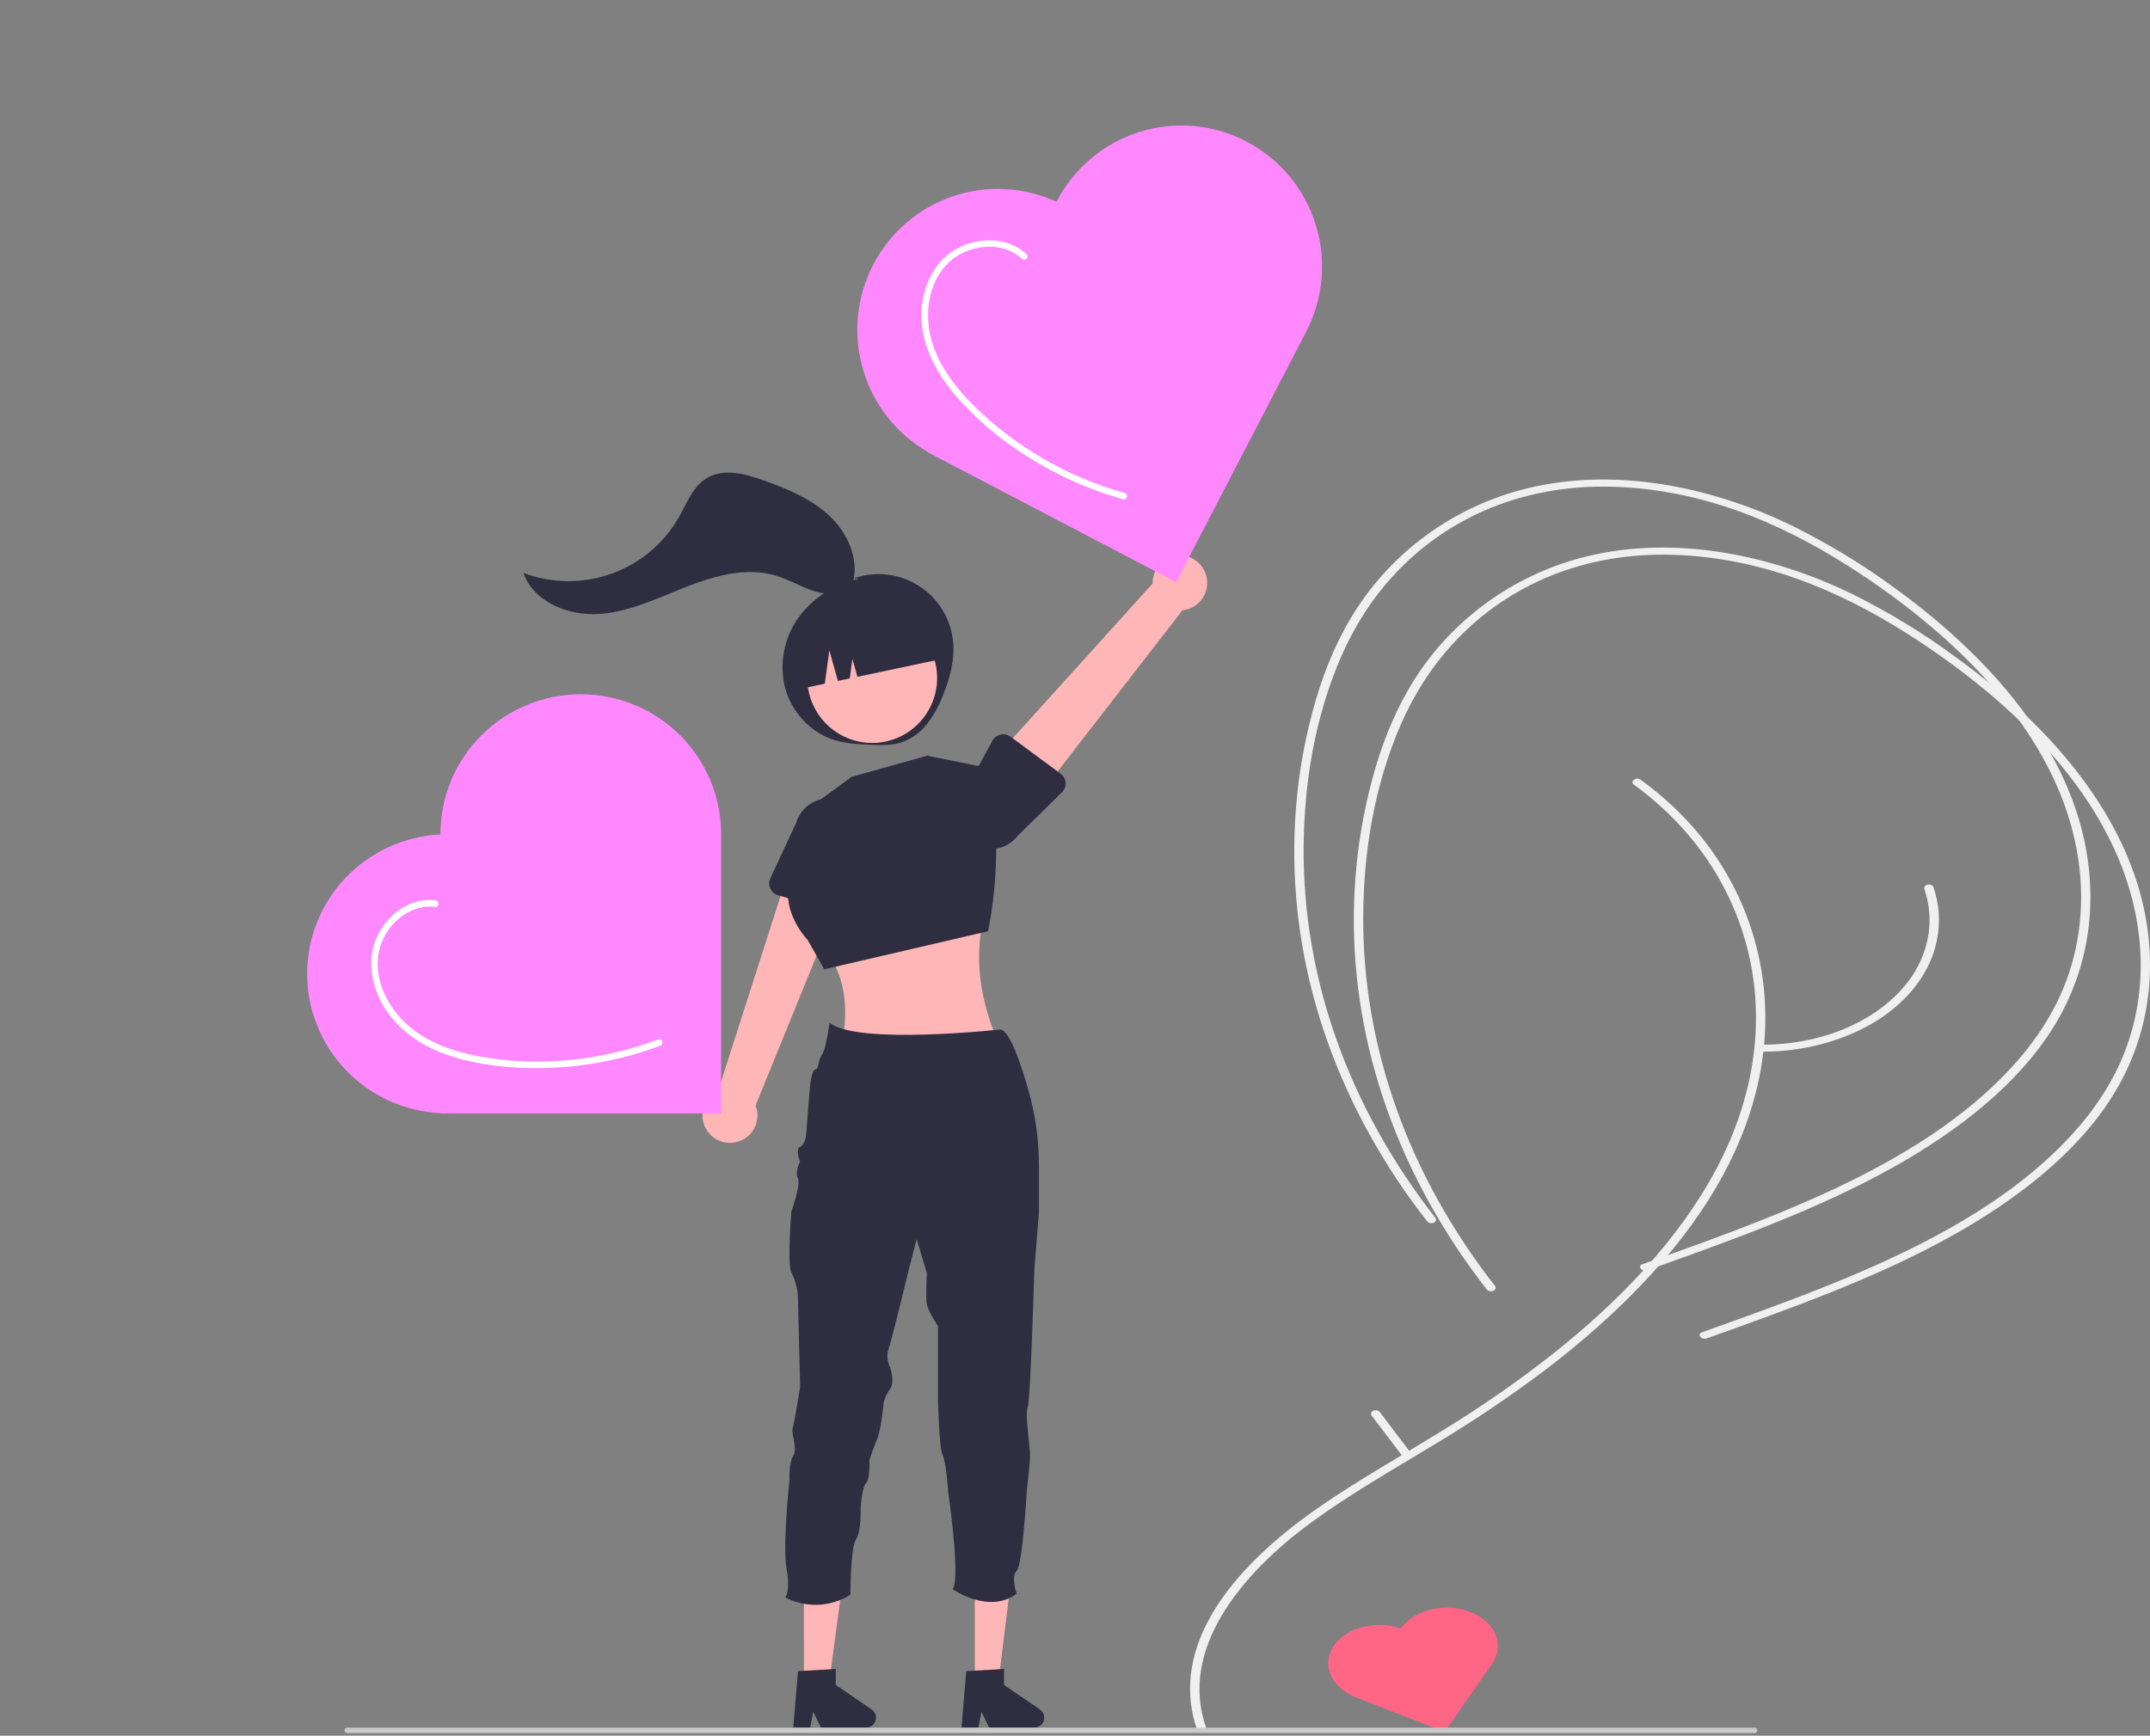 <?xml version="1.0" encoding="UTF-8"?> <svg xmlns="http://www.w3.org/2000/svg" width="805" height="650" viewBox="0 0 805 650" fill="none"><rect x="0" y="0" width="805" height="650" fill="#808080" stroke="none"/> <g clip-path="url(#clip0_173_60)"> <path d="M451.622 647.089C441.294 618.025 464.231 589.696 491.032 570.085C505.316 559.633 521.223 550.547 536.735 541.163C551.62 532.256 565.795 522.705 579.187 512.558C605.047 492.755 627.605 470.123 642.544 444.683C656.75 420.491 663.464 394.138 660.138 367.742C656.984 342.707 644.99 318.081 622.928 298.874C620.179 296.48 617.287 294.186 614.252 291.991C612.624 290.809 610.131 292.671 611.761 293.855C636.398 311.754 650.737 336.009 655.59 361.243C660.595 387.266 655.438 413.796 642.432 438.125C628.577 464.043 606.545 487.17 580.995 507.351C568.128 517.45 554.439 526.945 540.008 535.782C524.597 545.281 508.583 554.255 493.908 564.406C466.862 583.113 442.554 608.846 445.893 637.813C446.282 641.183 447.063 644.521 448.225 647.79C448.362 648.116 448.663 648.39 449.064 648.553C449.465 648.717 449.936 648.758 450.376 648.667C450.817 648.576 451.193 648.361 451.425 648.066C451.658 647.772 451.728 647.422 451.622 647.089V647.089Z" fill="#F0F0F0"></path> <path d="M559.785 481.627C543.509 460.75 531.061 438.328 522.776 414.967C514.466 391.611 510.309 367.538 510.414 343.369C510.532 319.201 514.454 294.428 524.468 271.381C533.972 249.508 551 228.648 578.034 216.712C591.822 210.661 607.561 207.551 623.543 207.72C640.424 207.84 657.072 211.164 672.282 216.547C687.179 221.82 700.8 228.925 713.384 236.845C725.381 244.384 736.576 252.609 746.869 261.447C767.262 278.993 783.923 299.308 793.228 321.584C802.926 344.798 804.626 370.19 795.626 393.686C786.981 416.252 768.043 435.487 744.793 450.937C719.668 467.635 689.905 479.769 659.893 490.782C652.381 493.539 644.828 496.232 637.276 498.925C635.23 499.655 637.016 501.928 639.054 501.201C670.7 489.917 702.66 478.534 730.87 462.778C755.762 448.877 777.949 431.426 791.149 410.168C805.107 387.689 807.968 362.129 802.182 337.875C796.528 314.172 782.343 291.987 763.359 272.666C753.925 263.108 743.441 254.155 732.016 245.903C720.294 237.242 707.494 229.437 693.792 222.594C665.704 208.858 630.579 200.563 597.293 207.638C567.7 213.929 544.925 231.669 531.372 251.773C523.787 263.026 518.675 275.128 515.038 287.408C511.49 299.509 509.104 311.785 507.898 324.142C503.061 373.448 515.978 422.823 545.303 467.126C548.875 472.499 552.689 477.776 556.743 482.958C556.987 483.247 557.372 483.454 557.816 483.535C558.26 483.616 558.729 483.565 559.123 483.392C559.518 483.219 559.808 482.939 559.931 482.61C560.055 482.28 560.002 481.928 559.785 481.627V481.627Z" fill="#F0F0F0"></path> <path d="M537.474 456.147C521.198 435.269 508.75 412.848 500.465 389.487C492.154 366.131 487.998 342.057 488.102 317.888C488.221 293.721 492.142 268.948 502.156 245.901C511.66 224.027 528.689 203.168 555.723 191.232C569.51 185.181 585.249 182.071 601.232 182.24C618.113 182.359 634.761 185.684 649.971 191.067C664.867 196.339 678.489 203.444 691.072 211.364C703.069 218.903 714.265 227.129 724.557 235.966C744.95 253.512 761.611 273.828 770.917 296.103C780.615 319.318 782.315 344.71 773.314 368.205C764.67 390.772 745.732 410.006 722.482 425.457C697.356 442.154 667.593 454.289 637.581 465.302C630.069 468.058 622.517 470.752 614.964 473.445C612.919 474.174 614.704 476.448 616.742 475.721C648.389 464.436 680.348 453.053 708.559 437.298C733.45 423.396 755.637 405.945 768.837 384.688C782.796 362.208 785.656 336.648 779.871 312.395C774.216 288.692 760.032 266.507 741.048 247.186C731.614 237.627 721.13 228.675 709.704 220.422C697.982 211.761 685.183 203.956 671.48 197.113C643.393 183.377 608.268 175.082 574.981 182.158C545.389 188.448 522.613 206.188 509.061 226.293C501.476 237.546 496.363 249.647 492.726 261.927C489.178 274.029 486.792 286.305 485.586 298.661C480.75 347.967 493.666 397.342 522.991 441.646C526.563 447.019 530.377 452.296 534.432 457.477C534.676 457.766 535.06 457.973 535.505 458.054C535.949 458.135 536.417 458.084 536.812 457.912C537.206 457.739 537.496 457.459 537.62 457.129C537.743 456.8 537.691 456.448 537.474 456.147V456.147Z" fill="#F0F0F0"></path> <path d="M524.56 609.794L524.537 609.827C520.06 608.283 514.96 608.088 510.295 609.281C505.63 610.473 501.757 612.963 499.479 616.234C497.2 619.505 496.691 623.306 498.056 626.85C499.421 630.395 502.556 633.41 506.812 635.272L506.789 635.305L540.885 648.6L558.656 623.09C559.826 621.415 560.543 619.583 560.766 617.701C560.99 615.818 560.715 613.921 559.958 612.117C559.201 610.314 557.976 608.64 556.353 607.191C554.731 605.742 552.743 604.547 550.502 603.673C548.262 602.8 545.814 602.265 543.297 602.1C540.78 601.935 538.245 602.142 535.835 602.711C533.426 603.279 531.19 604.198 529.255 605.413C527.321 606.628 525.725 608.117 524.56 609.794V609.794Z" fill="#FF6584"></path> <path d="M660.19 393.858C675.728 393.786 690.751 389.683 702.697 382.249C714.859 374.597 722.863 363.883 725.203 352.123C726.577 345.475 726.135 338.687 723.902 332.171C723.765 331.844 723.465 331.571 723.063 331.407C722.662 331.243 722.192 331.203 721.751 331.294C721.311 331.384 720.935 331.6 720.702 331.894C720.47 332.188 720.399 332.539 720.505 332.871C724.27 343.936 722.571 355.645 715.721 365.848C710.458 373.476 702.496 379.877 692.703 384.352C682.911 388.826 671.664 391.203 660.19 391.223C659.733 391.234 659.301 391.378 658.983 391.624C658.666 391.87 658.488 392.199 658.488 392.54C658.488 392.882 658.666 393.211 658.983 393.457C659.301 393.702 659.733 393.846 660.19 393.858V393.858Z" fill="#F0F0F0"></path> <path d="M527.902 543.672L516.563 528.738C516.319 528.449 515.934 528.242 515.49 528.161C515.046 528.08 514.577 528.131 514.183 528.303C513.788 528.476 513.499 528.756 513.375 529.086C513.252 529.415 513.304 529.767 513.521 530.068L524.861 545.002C525.105 545.291 525.489 545.498 525.933 545.579C526.377 545.66 526.846 545.609 527.241 545.436C527.635 545.264 527.925 544.983 528.048 544.654C528.172 544.325 528.12 543.973 527.902 543.672V543.672Z" fill="#F0F0F0"></path> <path d="M356.856 240.172C356.434 235.965 355.059 231.91 352.836 228.309C350.613 224.708 347.599 221.657 344.021 219.384C340.443 217.112 336.394 215.677 332.179 215.188C327.964 214.699 323.693 215.168 319.686 216.561L321.721 216.768C312.597 218.586 304.488 223.746 298.997 231.228C296.315 234.969 294.471 239.24 293.591 243.753C292.711 248.265 292.815 252.913 293.896 257.382C296.202 266.257 303.008 273.957 311.721 276.911C316.565 278.554 321.765 278.754 326.88 278.928C330.201 279.04 333.582 279.141 336.783 278.254C340.9 276.984 344.519 274.47 347.141 271.062C349.737 267.666 351.803 263.898 353.268 259.886C355.748 253.612 357.53 246.881 356.856 240.172Z" fill="#2F2E41"></path> <path d="M264.886 423.622C264.021 422.406 263.433 421.015 263.165 419.548C262.897 418.081 262.956 416.573 263.336 415.131C263.716 413.689 264.409 412.347 265.366 411.201C266.323 410.054 267.521 409.131 268.875 408.496L297.243 320L317 330.225L282.903 413.998C283.823 416.335 283.852 418.927 282.982 421.284C282.113 423.64 280.406 425.597 278.185 426.783C275.964 427.969 273.384 428.303 270.933 427.72C268.482 427.138 266.33 425.68 264.886 423.622H264.886Z" fill="#FFB6B6"></path> <path d="M288.405 332.739C288.135 332.139 287.996 331.489 288 330.831C288.004 330.173 288.149 329.524 288.427 328.928L298.111 308.1C299.066 304.874 301.262 302.158 304.215 300.549C307.169 298.939 310.64 298.567 313.868 299.513C317.095 300.46 319.816 302.647 321.434 305.597C323.052 308.547 323.434 312.018 322.497 315.25L319.261 338.067C319.168 338.718 318.937 339.341 318.582 339.895C318.226 340.448 317.756 340.919 317.203 341.274C316.65 341.63 316.027 341.862 315.376 341.954C314.725 342.047 314.062 341.998 313.431 341.811L291.276 335.245C290.645 335.058 290.062 334.738 289.567 334.305C289.072 333.873 288.675 333.339 288.405 332.739V332.739Z" fill="#2F2E41"></path> <path d="M370.724 336C364 353.54 365.718 371.936 374 391H315.333C317.691 377.436 316.735 364.831 308 354.475L370.724 336Z" fill="#FFB6B6"></path> <path d="M301.55 303.594L318.845 290.921L347.146 283L370.731 287.752L372.117 300.883C373.804 316.855 373.071 332.992 369.945 348.743V348.743L308.625 363L302.336 351.911C302.336 351.911 288.185 337.653 299.191 321.812L301.55 303.594Z" fill="#2F2E41"></path> <path d="M451.651 215.679C452.037 217.123 452.104 218.636 451.847 220.109C451.59 221.583 451.017 222.982 450.166 224.207C449.315 225.433 448.208 226.456 446.923 227.203C445.638 227.951 444.206 228.405 442.728 228.534L385.846 302L371 285.534L431.581 218.497C431.531 215.979 432.398 213.53 434.019 211.613C435.639 209.696 437.901 208.446 440.375 208.098C442.849 207.751 445.363 208.331 447.441 209.728C449.52 211.125 451.017 213.242 451.651 215.679V215.679Z" fill="#FFB6B6"></path> <path d="M398.989 293.117C399.035 293.774 398.939 294.433 398.705 295.05C398.471 295.666 398.105 296.225 397.633 296.689L381.148 312.891C379.111 315.59 376.077 317.379 372.711 317.866C369.344 318.353 365.92 317.499 363.188 315.49C360.457 313.481 358.642 310.481 358.14 307.149C357.639 303.816 358.493 300.423 360.514 297.713L371.578 277.406C371.894 276.827 372.332 276.322 372.863 275.925C373.394 275.528 374.005 275.249 374.654 275.108C375.303 274.966 375.976 274.964 376.626 275.103C377.276 275.242 377.888 275.518 378.421 275.912L397.143 289.767C397.676 290.161 398.116 290.665 398.435 291.243C398.754 291.821 398.942 292.46 398.989 293.117V293.117Z" fill="#2F2E41"></path> <path d="M301.002 630H310.487L315 596H301L301.002 630Z" fill="#FFB6B6"></path> <path d="M298.783 625.835L312.923 625V630.993L326.366 640.176C327.03 640.63 327.53 641.282 327.793 642.036C328.056 642.791 328.069 643.609 327.829 644.371C327.588 645.133 327.108 645.799 326.458 646.272C325.808 646.745 325.023 647 324.216 647H307.382L304.48 641.072L303.347 647H297L298.783 625.835Z" fill="#2F2E41"></path> <path d="M365.002 630H373.81L378 596H365L365.002 630Z" fill="#FFB6B6"></path> <path d="M361.783 625.835L375.923 625V630.993L389.366 640.176C390.03 640.63 390.53 641.282 390.793 642.036C391.056 642.791 391.069 643.609 390.829 644.371C390.588 645.133 390.108 645.799 389.458 646.272C388.808 646.745 388.023 647 387.216 647H370.382L367.48 641.072L366.347 647H360L361.783 625.835Z" fill="#2F2E41"></path> <path d="M389 436.506V454.119L387.268 475.636C387.268 475.636 386.721 494.427 386.059 509.248C385.659 518.257 385.209 525.798 384.817 526.772C384.335 527.965 384.449 531.22 384.727 534.637C385.054 538.59 385.593 542.762 385.683 544.158C385.855 546.763 384.466 557.956 384.466 557.956C384.466 557.956 382.914 586.024 380.659 588.264C378.404 590.505 380.659 596.876 380.659 596.876C370.088 604.62 356.74 595.156 356.74 595.156C359.689 590.488 355.008 558.63 355.008 558.63C355.008 558.63 354.321 547.754 352.933 544.832C351.544 541.91 351.193 523.655 351.193 523.655V496.618C351.193 496.618 347.549 491.083 347.035 488.501C346.52 485.92 347.035 476.797 347.035 476.797L343.228 464.054L340.622 474.037C340.622 474.037 333.874 501.935 332.657 505.376C331.44 508.818 333.343 512.267 333.343 512.267C333.343 512.267 335.083 517.576 333.343 520.011C332.262 521.536 331.434 523.224 330.892 525.011C330.892 525.011 330.002 535.173 328.442 538.809C326.881 542.445 325.501 546.926 325.501 546.926C325.501 546.926 325.868 553.793 324.308 555.343C322.747 556.893 322.233 564.645 322.233 564.645C322.233 564.645 322.576 573.419 320.493 576.519C318.41 579.62 318.41 597.185 318.41 597.185C314.797 599.488 310.634 600.797 306.345 600.978C302.056 601.159 297.796 600.206 294 598.216C294 598.216 296.059 596.3 294.498 587.372C292.938 578.443 295.617 554.133 295.617 554.133C295.617 554.133 295.274 547.965 297.006 545.205C298.738 542.445 296.132 537.113 296.827 534.702C297.521 532.291 299.604 519.199 299.604 519.199C299.604 519.199 298.738 487 298.738 485.279C298.533 482.216 297.699 479.227 296.287 476.497C294.727 473.745 296.287 453.77 296.287 453.77C296.287 453.77 299.963 443.445 298.738 441.205C297.513 438.965 299.555 435.004 299.555 435.004C299.555 435.004 297.651 430.353 299.555 429.493C301.458 428.632 301.81 425.191 301.81 425.191L303.133 408.487C303.133 408.487 303.632 400.906 305.216 400.565C306.801 400.224 306.107 397.302 307.667 395.232C308.427 393.833 308.952 392.319 309.219 390.751C309.44 389.794 309.644 388.795 309.816 387.838C310.306 385.24 310.608 383 310.608 383C320.836 391.441 374.614 385.524 374.671 385.524C378.086 386.263 382.146 398.04 385.079 408.308C387.686 417.483 389.005 426.972 389 436.506Z" fill="#2F2E41"></path> <path d="M349.821 260.985C353.726 248.142 346.479 234.565 333.636 230.661C320.792 226.757 307.216 234.003 303.312 246.847C299.407 259.69 306.654 273.267 319.497 277.171C332.34 281.075 345.917 273.829 349.821 260.985Z" fill="#FFB6B6"></path> <path d="M299.532 258L308.815 256.04L310.524 243.542L313.729 255.003L318.166 254.066L319.163 246.776L321.033 253.461L354 246.501C353.321 243.191 352.006 240.049 350.13 237.255C348.255 234.46 345.855 232.068 343.068 230.214C340.28 228.36 337.161 227.082 333.887 226.451C330.613 225.821 327.248 225.851 323.985 226.54L319.207 227.549C312.618 228.94 306.843 232.929 303.154 238.64C299.464 244.351 298.161 251.315 299.532 258V258Z" fill="#2F2E41"></path> <path d="M395.639 75.46L395.578 75.579C383.315 69.91 369.35 69.192 356.574 73.573C343.799 77.955 333.192 87.1 326.953 99.114C320.713 111.129 319.318 125.092 323.056 138.11C326.795 151.129 335.381 162.205 347.035 169.044L346.973 169.163L440.35 218L489.016 124.297C492.219 118.143 494.183 111.417 494.794 104.502C495.405 97.586 494.653 90.618 492.579 83.995C490.505 77.372 487.15 71.224 482.707 65.902C478.264 60.581 472.819 56.19 466.684 52.981C460.549 49.773 453.844 47.809 446.953 47.202C440.061 46.595 433.117 47.358 426.519 49.445C419.921 51.533 413.798 54.905 408.499 59.369C403.201 63.833 398.831 69.301 395.639 75.46V75.46Z" fill="#FF88FF"></path> <path d="M164.915 312.367V312.5C151.457 313.153 138.768 318.937 129.475 328.651C120.183 338.366 115 351.268 115 364.683C115 378.099 120.183 391.001 129.476 400.716C138.768 410.43 151.457 416.214 164.915 416.867V417L270 417L270 312.367C270.007 305.492 268.652 298.684 266.015 292.331C263.377 285.978 259.508 280.204 254.629 275.341C249.749 270.478 243.954 266.619 237.576 263.987C231.198 261.355 224.362 260 217.458 260C210.553 260 203.717 261.355 197.339 263.987C190.961 266.619 185.166 270.478 180.287 275.341C175.407 280.204 171.538 285.978 168.9 292.331C166.263 298.684 164.908 305.492 164.915 312.367V312.367Z" fill="#FF88FF"></path> <path d="M657.031 649H129.97C129.712 649 129.466 648.895 129.284 648.707C129.102 648.52 129 648.265 129 648C129 647.735 129.102 647.48 129.284 647.293C129.466 647.105 129.712 647 129.97 647H657.031C657.288 647 657.534 647.105 657.716 647.293C657.898 647.48 658 647.735 658 648C658 648.265 657.898 648.52 657.716 648.707C657.534 648.895 657.288 649 657.031 649V649Z" fill="#CACACA"></path> <path d="M384.364 95.182C377.321 88.636 366.199 88.653 358.065 93.21C348.937 98.324 344.798 108.891 345.008 118.813C345.243 129.98 350.82 140.091 358.02 148.465C365.694 157.166 374.625 164.724 384.529 170.899C394.406 177.197 405.093 182.184 416.31 185.728C417.691 186.164 419.079 186.577 420.474 186.967C420.786 187.04 421.115 186.991 421.392 186.831C421.668 186.671 421.87 186.413 421.955 186.109C422.041 185.806 422.003 185.483 421.849 185.207C421.695 184.931 421.438 184.724 421.132 184.63C399.59 178.603 380.005 167.226 364.279 151.604C356.792 144.096 350.139 135.073 348.093 124.572C346.286 115.297 348.283 104.529 355.625 97.923C362.762 91.501 375.253 90.055 382.613 96.896C383.768 97.97 385.522 96.259 384.364 95.182V95.182Z" fill="white"></path> <path d="M162.969 337.137C153.518 335.945 144.643 342.686 140.962 351.199C136.834 360.746 139.617 371.752 145.605 379.821C152.199 388.707 162.187 393.887 172.627 396.637C183.834 399.588 195.731 400.385 207.268 399.84C220.906 399.199 234.364 396.425 247.166 391.616C248.637 391.063 248.001 388.652 246.512 389.212C225.201 397.236 201.476 399.767 179.065 395.531C169.047 393.637 158.845 390.025 151.38 382.716C144.616 376.094 139.831 366.065 141.866 356.38C143.889 346.756 152.913 338.362 162.969 339.63C164.535 339.828 164.521 337.333 162.969 337.137V337.137Z" fill="white"></path> <path d="M319.399 218.056C321.664 209.076 317.276 199.444 310.482 193.096C303.688 186.748 294.823 183.099 286.048 179.94C279.051 177.421 270.855 175.23 264.522 179.11C259.433 182.228 257.225 188.283 254.316 193.466C248.773 203.343 239.829 210.91 229.121 214.785C218.412 218.659 206.656 218.582 196 214.567C199.756 225.379 212.693 230.667 224.201 229.933C235.709 229.198 246.338 223.943 257.058 219.729C267.778 215.515 279.703 212.259 290.721 215.634C295.372 217.058 299.601 219.601 304.205 221.165C308.81 222.729 314.198 223.195 318.302 220.6" fill="#2F2E41"></path> </g> <defs> <clipPath id="clip0_173_60"> <rect width="805" height="650" fill="white"></rect> </clipPath> </defs> </svg> 